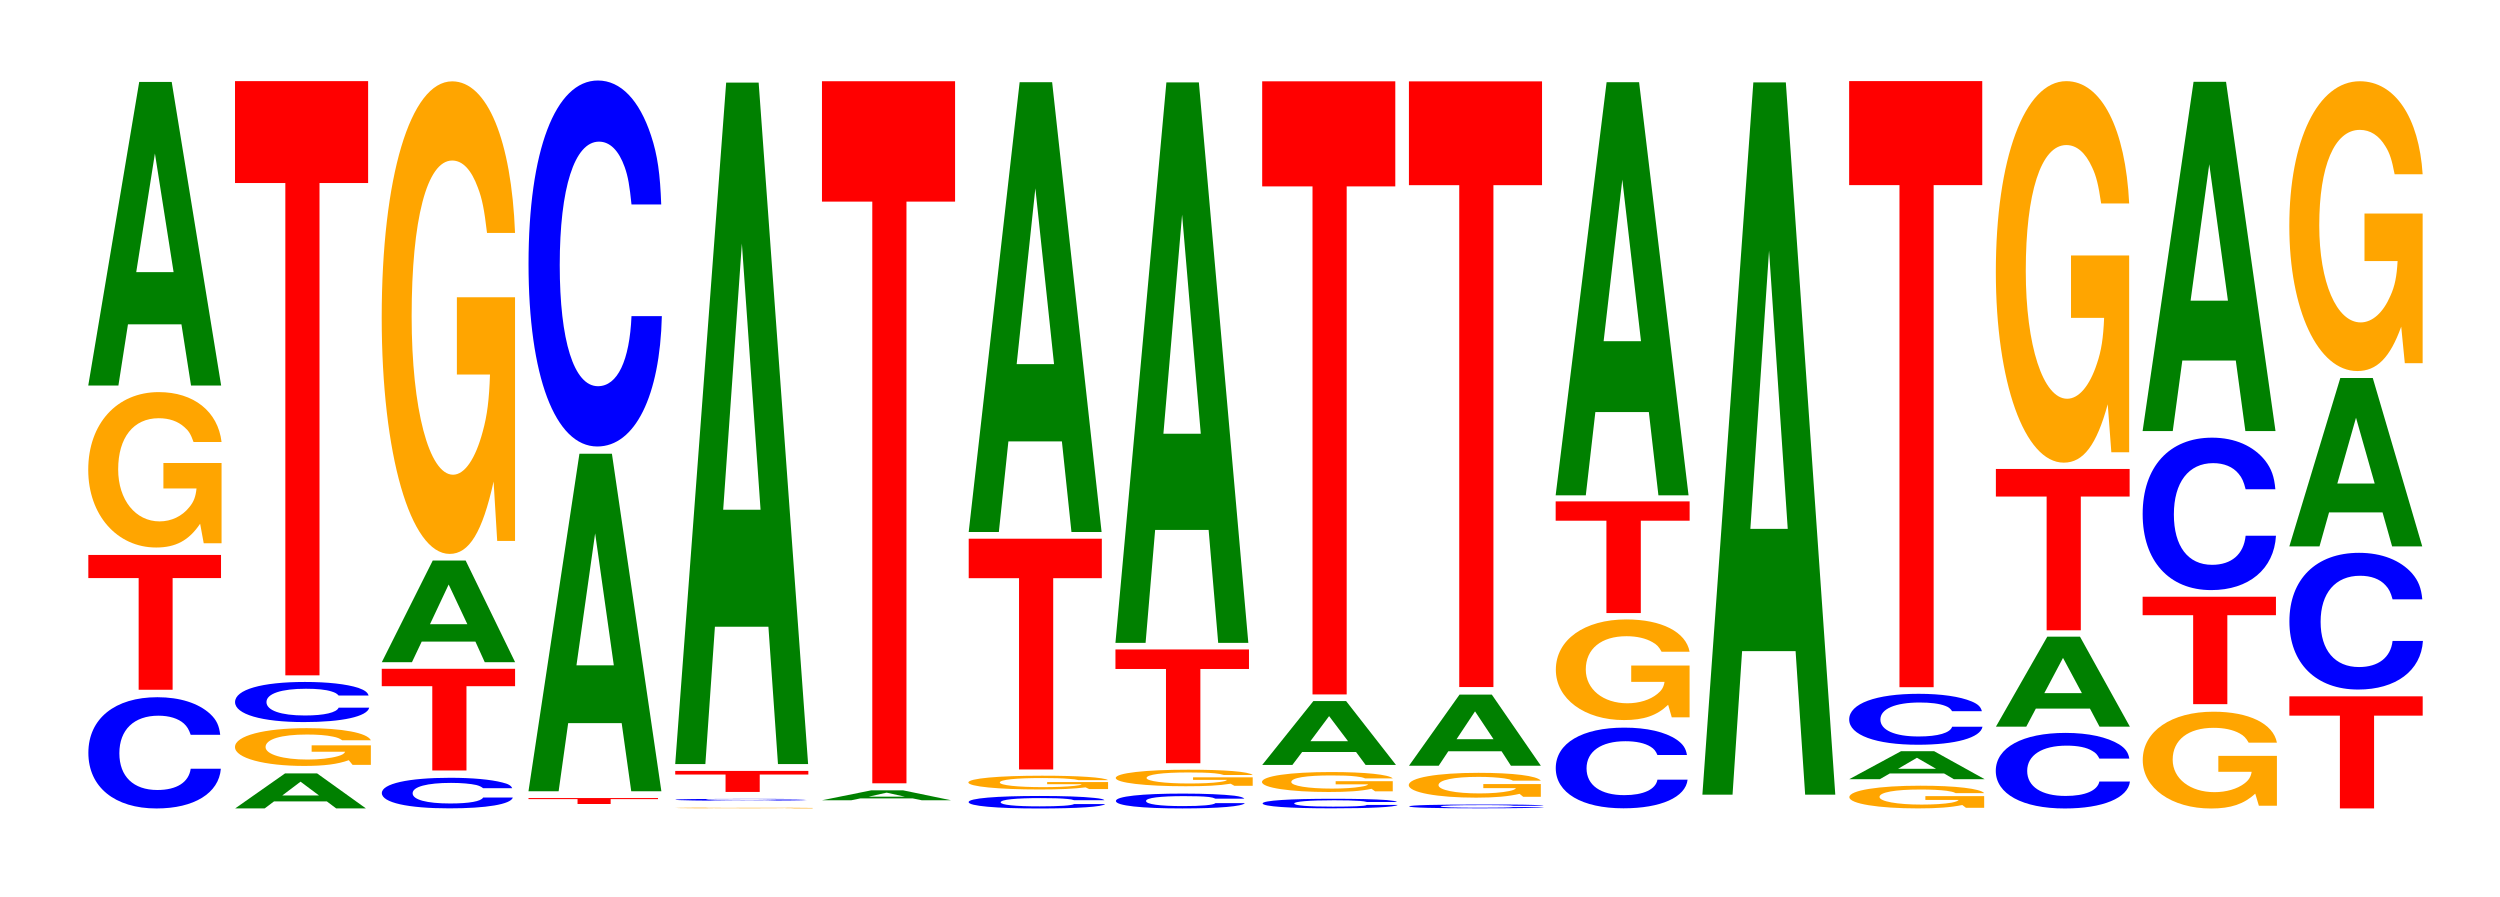 <?xml version="1.0" encoding="UTF-8"?>
<svg xmlns="http://www.w3.org/2000/svg" xmlns:xlink="http://www.w3.org/1999/xlink" width="184pt" height="66pt" viewBox="0 0 184 66" version="1.1">
<defs>
<g>
<symbol overflow="visible" id="glyph0-0">
<path style="stroke:none;" d="M 10.375 -5.172 C 10.297 -5.844 10.109 -6.266 9.641 -6.703 C 8.781 -7.5 7.406 -7.938 5.75 -7.938 C 2.625 -7.938 0.672 -6.359 0.672 -3.844 C 0.672 -1.328 2.609 0.25 5.688 0.25 C 8.453 0.25 10.281 -0.875 10.422 -2.672 L 8.203 -2.672 C 8.062 -1.672 7.172 -1.109 5.75 -1.109 C 3.984 -1.109 2.953 -2.109 2.953 -3.812 C 2.953 -5.547 4.031 -6.578 5.828 -6.578 C 6.625 -6.578 7.281 -6.375 7.703 -6 C 7.938 -5.781 8.062 -5.578 8.203 -5.172 Z M 10.375 -5.172 "/>
</symbol>
<symbol overflow="visible" id="glyph1-0">
<path style="stroke:none;" d="M 6.438 -8.219 L 10 -8.219 L 10 -9.922 L 0.234 -9.922 L 0.234 -8.219 L 3.938 -8.219 L 3.938 0 L 6.438 0 Z M 6.438 -8.219 "/>
</symbol>
<symbol overflow="visible" id="glyph2-0">
<path style="stroke:none;" d="M 10.422 -5.875 L 6.141 -5.875 L 6.141 -4 L 8.578 -4 C 8.516 -3.391 8.375 -3.016 8.047 -2.625 C 7.516 -1.953 6.719 -1.578 5.859 -1.578 C 4.094 -1.578 2.812 -3.156 2.812 -5.406 C 2.812 -7.75 3.938 -9.172 5.797 -9.172 C 6.562 -9.172 7.203 -8.953 7.688 -8.516 C 8 -8.25 8.156 -8 8.359 -7.422 L 10.422 -7.422 C 10.156 -9.672 8.375 -11.094 5.797 -11.094 C 2.719 -11.094 0.609 -8.766 0.609 -5.375 C 0.609 -2.062 2.719 0.344 5.609 0.344 C 7.047 0.344 8.016 -0.172 8.844 -1.406 L 9.109 0.031 L 10.422 0.031 Z M 10.422 -5.875 "/>
</symbol>
<symbol overflow="visible" id="glyph3-0">
<path style="stroke:none;" d="M 7.234 -4.5 L 7.938 0 L 10.156 0 L 6.516 -22.344 L 4.125 -22.344 L 0.375 0 L 2.594 0 L 3.297 -4.5 Z M 6.656 -8.344 L 3.906 -8.344 L 5.281 -17.078 Z M 6.656 -8.344 "/>
</symbol>
<symbol overflow="visible" id="glyph4-0">
<path style="stroke:none;" d="M 7.125 -0.516 L 7.812 0 L 10 0 L 6.406 -2.578 L 4.047 -2.578 L 0.375 0 L 2.547 0 L 3.234 -0.516 Z M 6.547 -0.953 L 3.844 -0.953 L 5.188 -1.969 Z M 6.547 -0.953 "/>
</symbol>
<symbol overflow="visible" id="glyph5-0">
<path style="stroke:none;" d="M 10.625 -1.438 L 6.266 -1.438 L 6.266 -0.969 L 8.734 -0.969 C 8.672 -0.828 8.531 -0.734 8.203 -0.641 C 7.656 -0.484 6.844 -0.391 5.969 -0.391 C 4.172 -0.391 2.875 -0.766 2.875 -1.312 C 2.875 -1.891 4.016 -2.234 5.922 -2.234 C 6.688 -2.234 7.344 -2.188 7.844 -2.078 C 8.156 -2.016 8.312 -1.953 8.516 -1.812 L 10.625 -1.812 C 10.359 -2.359 8.531 -2.703 5.906 -2.703 C 2.766 -2.703 0.625 -2.141 0.625 -1.312 C 0.625 -0.5 2.781 0.078 5.719 0.078 C 7.188 0.078 8.172 -0.047 9 -0.344 L 9.281 0 L 10.625 0 Z M 10.625 -1.438 "/>
</symbol>
<symbol overflow="visible" id="glyph6-0">
<path style="stroke:none;" d="M 10.5 -1.859 C 10.422 -2.109 10.219 -2.25 9.75 -2.422 C 8.875 -2.703 7.5 -2.859 5.812 -2.859 C 2.641 -2.859 0.672 -2.297 0.672 -1.375 C 0.672 -0.484 2.625 0.094 5.75 0.094 C 8.547 0.094 10.406 -0.312 10.547 -0.969 L 8.297 -0.969 C 8.156 -0.609 7.25 -0.391 5.812 -0.391 C 4.031 -0.391 2.984 -0.766 2.984 -1.375 C 2.984 -2 4.078 -2.359 5.891 -2.359 C 6.688 -2.359 7.359 -2.297 7.781 -2.156 C 8.031 -2.078 8.156 -2.016 8.297 -1.859 Z M 10.5 -1.859 "/>
</symbol>
<symbol overflow="visible" id="glyph7-0">
<path style="stroke:none;" d="M 6.453 -36.234 L 10.031 -36.234 L 10.031 -43.734 L 0.234 -43.734 L 0.234 -36.234 L 3.938 -36.234 L 3.938 0 L 6.453 0 Z M 6.453 -36.234 "/>
</symbol>
<symbol overflow="visible" id="glyph8-0">
<path style="stroke:none;" d="M 10.25 -1.422 C 10.172 -1.609 9.984 -1.734 9.516 -1.844 C 8.672 -2.062 7.312 -2.188 5.688 -2.188 C 2.578 -2.188 0.656 -1.75 0.656 -1.062 C 0.656 -0.359 2.578 0.062 5.625 0.062 C 8.344 0.062 10.156 -0.234 10.297 -0.734 L 8.109 -0.734 C 7.969 -0.453 7.078 -0.297 5.688 -0.297 C 3.938 -0.297 2.922 -0.578 2.922 -1.047 C 2.922 -1.531 3.984 -1.812 5.75 -1.812 C 6.531 -1.812 7.188 -1.75 7.609 -1.656 C 7.844 -1.594 7.969 -1.531 8.109 -1.422 Z M 10.25 -1.422 "/>
</symbol>
<symbol overflow="visible" id="glyph9-0">
<path style="stroke:none;" d="M 6.469 -6.203 L 10.047 -6.203 L 10.047 -7.484 L 0.234 -7.484 L 0.234 -6.203 L 3.953 -6.203 L 3.953 0 L 6.469 0 Z M 6.469 -6.203 "/>
</symbol>
<symbol overflow="visible" id="glyph10-0">
<path style="stroke:none;" d="M 7.266 -1.516 L 7.953 0 L 10.188 0 L 6.547 -7.484 L 4.125 -7.484 L 0.375 0 L 2.594 0 L 3.312 -1.516 Z M 6.672 -2.797 L 3.922 -2.797 L 5.297 -5.719 Z M 6.672 -2.797 "/>
</symbol>
<symbol overflow="visible" id="glyph11-0">
<path style="stroke:none;" d="M 10.422 -17.844 L 6.141 -17.844 L 6.141 -12.156 L 8.578 -12.156 C 8.516 -10.297 8.375 -9.156 8.047 -7.969 C 7.516 -5.969 6.719 -4.781 5.859 -4.781 C 4.094 -4.781 2.812 -9.609 2.812 -16.438 C 2.812 -23.578 3.938 -27.906 5.797 -27.906 C 6.562 -27.906 7.203 -27.234 7.688 -25.906 C 8 -25.094 8.156 -24.312 8.359 -22.578 L 10.422 -22.578 C 10.156 -29.406 8.375 -33.734 5.797 -33.734 C 2.719 -33.734 0.609 -26.688 0.609 -16.344 C 0.609 -6.281 2.719 1.047 5.609 1.047 C 7.047 1.047 8.016 -0.547 8.844 -4.281 L 9.109 0.094 L 10.422 0.094 Z M 10.422 -17.844 "/>
</symbol>
<symbol overflow="visible" id="glyph12-0">
<path style="stroke:none;" d="M 6.281 -0.359 L 9.766 -0.359 L 9.766 -0.438 L 0.234 -0.438 L 0.234 -0.359 L 3.844 -0.359 L 3.844 0 L 6.281 0 Z M 6.281 -0.359 "/>
</symbol>
<symbol overflow="visible" id="glyph13-0">
<path style="stroke:none;" d="M 7.234 -5.016 L 7.938 0 L 10.156 0 L 6.516 -24.844 L 4.125 -24.844 L 0.375 0 L 2.594 0 L 3.297 -5.016 Z M 6.656 -9.266 L 3.906 -9.266 L 5.281 -18.984 Z M 6.656 -9.266 "/>
</symbol>
<symbol overflow="visible" id="glyph14-0">
<path style="stroke:none;" d="M 10.438 -17 C 10.359 -19.219 10.172 -20.625 9.688 -22.078 C 8.828 -24.688 7.453 -26.125 5.781 -26.125 C 2.641 -26.125 0.672 -20.953 0.672 -12.625 C 0.672 -4.375 2.625 0.812 5.734 0.812 C 8.5 0.812 10.344 -2.891 10.484 -8.781 L 8.25 -8.781 C 8.109 -5.5 7.219 -3.625 5.781 -3.625 C 4.016 -3.625 2.969 -6.953 2.969 -12.547 C 2.969 -18.234 4.062 -21.625 5.859 -21.625 C 6.656 -21.625 7.312 -20.984 7.75 -19.75 C 8 -19.047 8.109 -18.375 8.25 -17 Z M 10.438 -17 "/>
</symbol>
<symbol overflow="visible" id="glyph15-0">
<path style="stroke:none;" d="M 10.75 -0.031 L 6.344 -0.031 L 8.844 -0.031 C 8.781 -0.016 8.641 -0.016 8.297 -0.016 C 7.766 -0.016 6.922 -0.016 6.047 -0.016 C 4.219 -0.016 2.906 -0.016 2.906 -0.031 C 2.906 -0.047 4.062 -0.047 5.984 -0.047 C 6.781 -0.047 7.438 -0.047 7.938 -0.047 C 8.266 -0.047 8.422 -0.047 8.625 -0.047 L 10.75 -0.047 C 10.484 -0.062 8.641 -0.062 5.969 -0.062 C 2.797 -0.062 0.641 -0.047 0.641 -0.031 C 0.641 -0.016 2.812 0 5.797 0 C 7.281 0 8.266 0 9.125 -0.016 L 9.391 0 L 10.75 0 Z M 10.75 -0.031 "/>
</symbol>
<symbol overflow="visible" id="glyph16-0">
<path style="stroke:none;" d="M 10.328 -0.094 C 10.25 -0.109 10.047 -0.109 9.578 -0.125 C 8.734 -0.141 7.375 -0.141 5.719 -0.141 C 2.609 -0.141 0.672 -0.125 0.672 -0.078 C 0.672 -0.031 2.594 0 5.656 0 C 8.406 0 10.234 -0.016 10.375 -0.047 L 8.156 -0.047 C 8.031 -0.031 7.125 -0.016 5.719 -0.016 C 3.969 -0.016 2.938 -0.047 2.938 -0.078 C 2.938 -0.109 4.016 -0.125 5.797 -0.125 C 6.594 -0.125 7.234 -0.125 7.656 -0.109 C 7.906 -0.109 8.031 -0.109 8.156 -0.094 Z M 10.328 -0.094 "/>
</symbol>
<symbol overflow="visible" id="glyph17-0">
<path style="stroke:none;" d="M 6.453 -1.281 L 10.031 -1.281 L 10.031 -1.547 L 0.234 -1.547 L 0.234 -1.281 L 3.938 -1.281 L 3.938 0 L 6.453 0 Z M 6.453 -1.281 "/>
</symbol>
<symbol overflow="visible" id="glyph18-0">
<path style="stroke:none;" d="M 7.234 -10.109 L 7.938 0 L 10.156 0 L 6.516 -50.156 L 4.125 -50.156 L 0.375 0 L 2.594 0 L 3.297 -10.109 Z M 6.656 -18.719 L 3.906 -18.719 L 5.281 -38.312 Z M 6.656 -18.719 "/>
</symbol>
<symbol overflow="visible" id="glyph19-0">
<path style="stroke:none;" d="M 7.031 -0.141 L 7.719 0 L 9.875 0 L 6.328 -0.734 L 4 -0.734 L 0.359 0 L 2.516 0 L 3.203 -0.141 Z M 6.469 -0.266 L 3.797 -0.266 L 5.125 -0.562 Z M 6.469 -0.266 "/>
</symbol>
<symbol overflow="visible" id="glyph20-0">
<path style="stroke:none;" d="M 6.453 -42.812 L 10.031 -42.812 L 10.031 -51.672 L 0.234 -51.672 L 0.234 -42.812 L 3.938 -42.812 L 3.938 0 L 6.453 0 Z M 6.453 -42.812 "/>
</symbol>
<symbol overflow="visible" id="glyph21-0">
<path style="stroke:none;" d="M 10.688 -0.578 C 10.609 -0.656 10.406 -0.703 9.922 -0.75 C 9.047 -0.844 7.625 -0.891 5.922 -0.891 C 2.703 -0.891 0.688 -0.719 0.688 -0.438 C 0.688 -0.156 2.688 0.031 5.859 0.031 C 8.703 0.031 10.594 -0.094 10.734 -0.297 L 8.453 -0.297 C 8.312 -0.188 7.375 -0.125 5.922 -0.125 C 4.109 -0.125 3.047 -0.234 3.047 -0.422 C 3.047 -0.625 4.156 -0.734 6 -0.734 C 6.812 -0.734 7.484 -0.719 7.938 -0.672 C 8.188 -0.656 8.312 -0.625 8.453 -0.578 Z M 10.688 -0.578 "/>
</symbol>
<symbol overflow="visible" id="glyph22-0">
<path style="stroke:none;" d="M 10.922 -0.516 L 6.438 -0.516 L 6.438 -0.359 L 8.984 -0.359 C 8.922 -0.297 8.766 -0.266 8.438 -0.234 C 7.875 -0.172 7.031 -0.141 6.141 -0.141 C 4.281 -0.141 2.953 -0.281 2.953 -0.484 C 2.953 -0.688 4.125 -0.812 6.078 -0.812 C 6.875 -0.812 7.562 -0.797 8.062 -0.75 C 8.391 -0.734 8.562 -0.703 8.75 -0.656 L 10.922 -0.656 C 10.641 -0.859 8.766 -0.984 6.062 -0.984 C 2.844 -0.984 0.641 -0.781 0.641 -0.484 C 0.641 -0.188 2.859 0.031 5.875 0.031 C 7.391 0.031 8.406 -0.016 9.266 -0.125 L 9.531 0 L 10.922 0 Z M 10.922 -0.516 "/>
</symbol>
<symbol overflow="visible" id="glyph23-0">
<path style="stroke:none;" d="M 6.453 -14.078 L 10.031 -14.078 L 10.031 -16.984 L 0.234 -16.984 L 0.234 -14.078 L 3.938 -14.078 L 3.938 0 L 6.453 0 Z M 6.453 -14.078 "/>
</symbol>
<symbol overflow="visible" id="glyph24-0">
<path style="stroke:none;" d="M 7.234 -6.672 L 7.938 0 L 10.156 0 L 6.516 -33.109 L 4.125 -33.109 L 0.375 0 L 2.594 0 L 3.297 -6.672 Z M 6.656 -12.359 L 3.906 -12.359 L 5.281 -25.297 Z M 6.656 -12.359 "/>
</symbol>
<symbol overflow="visible" id="glyph25-0">
<path style="stroke:none;" d="M 10.109 -0.688 C 10.031 -0.781 9.828 -0.844 9.375 -0.906 C 8.547 -1 7.219 -1.062 5.594 -1.062 C 2.547 -1.062 0.656 -0.859 0.656 -0.516 C 0.656 -0.172 2.531 0.031 5.547 0.031 C 8.219 0.031 10.016 -0.125 10.141 -0.359 L 7.984 -0.359 C 7.844 -0.219 6.984 -0.141 5.594 -0.141 C 3.875 -0.141 2.875 -0.281 2.875 -0.516 C 2.875 -0.75 3.922 -0.875 5.672 -0.875 C 6.438 -0.875 7.078 -0.859 7.5 -0.812 C 7.734 -0.781 7.844 -0.75 7.984 -0.688 Z M 10.109 -0.688 "/>
</symbol>
<symbol overflow="visible" id="glyph26-0">
<path style="stroke:none;" d="M 10.703 -0.625 L 6.312 -0.625 L 6.312 -0.438 L 8.812 -0.438 C 8.75 -0.359 8.594 -0.328 8.266 -0.281 C 7.734 -0.203 6.906 -0.172 6.031 -0.172 C 4.203 -0.172 2.891 -0.344 2.891 -0.578 C 2.891 -0.828 4.047 -0.984 5.969 -0.984 C 6.75 -0.984 7.406 -0.969 7.906 -0.922 C 8.219 -0.891 8.391 -0.859 8.578 -0.797 L 10.703 -0.797 C 10.438 -1.047 8.594 -1.188 5.953 -1.188 C 2.781 -1.188 0.625 -0.938 0.625 -0.578 C 0.625 -0.219 2.797 0.031 5.766 0.031 C 7.25 0.031 8.234 -0.016 9.078 -0.156 L 9.359 0 L 10.703 0 Z M 10.703 -0.625 "/>
</symbol>
<symbol overflow="visible" id="glyph27-0">
<path style="stroke:none;" d="M 6.484 -6.938 L 10.062 -6.938 L 10.062 -8.375 L 0.234 -8.375 L 0.234 -6.938 L 3.953 -6.938 L 3.953 0 L 6.484 0 Z M 6.484 -6.938 "/>
</symbol>
<symbol overflow="visible" id="glyph28-0">
<path style="stroke:none;" d="M 7.234 -8.312 L 7.938 0 L 10.156 0 L 6.516 -41.25 L 4.125 -41.25 L 0.375 0 L 2.594 0 L 3.297 -8.312 Z M 6.656 -15.391 L 3.906 -15.391 L 5.281 -31.516 Z M 6.656 -15.391 "/>
</symbol>
<symbol overflow="visible" id="glyph29-0">
<path style="stroke:none;" d="M 10.578 -0.453 C 10.5 -0.516 10.297 -0.547 9.828 -0.594 C 8.953 -0.656 7.562 -0.688 5.859 -0.688 C 2.672 -0.688 0.688 -0.562 0.688 -0.344 C 0.688 -0.125 2.656 0.016 5.797 0.016 C 8.609 0.016 10.484 -0.078 10.625 -0.234 L 8.359 -0.234 C 8.219 -0.141 7.312 -0.109 5.859 -0.109 C 4.062 -0.109 3.016 -0.188 3.016 -0.344 C 3.016 -0.484 4.109 -0.578 5.938 -0.578 C 6.75 -0.578 7.422 -0.562 7.844 -0.531 C 8.094 -0.516 8.219 -0.484 8.359 -0.453 Z M 10.578 -0.453 "/>
</symbol>
<symbol overflow="visible" id="glyph30-0">
<path style="stroke:none;" d="M 10.234 -0.75 L 6.031 -0.75 L 6.031 -0.516 L 8.422 -0.516 C 8.359 -0.438 8.219 -0.391 7.906 -0.344 C 7.375 -0.25 6.594 -0.203 5.75 -0.203 C 4.016 -0.203 2.766 -0.406 2.766 -0.688 C 2.766 -1 3.875 -1.172 5.703 -1.172 C 6.453 -1.172 7.078 -1.156 7.562 -1.094 C 7.859 -1.062 8.016 -1.031 8.203 -0.953 L 10.234 -0.953 C 9.969 -1.234 8.219 -1.422 5.688 -1.422 C 2.656 -1.422 0.609 -1.125 0.609 -0.688 C 0.609 -0.266 2.672 0.047 5.516 0.047 C 6.922 0.047 7.875 -0.016 8.672 -0.188 L 8.938 0 L 10.234 0 Z M 10.234 -0.75 "/>
</symbol>
<symbol overflow="visible" id="glyph31-0">
<path style="stroke:none;" d="M 7.281 -0.953 L 7.984 0 L 10.219 0 L 6.547 -4.703 L 4.141 -4.703 L 0.375 0 L 2.594 0 L 3.312 -0.953 Z M 6.688 -1.75 L 3.922 -1.75 L 5.297 -3.594 Z M 6.688 -1.75 "/>
</symbol>
<symbol overflow="visible" id="glyph32-0">
<path style="stroke:none;" d="M 6.453 -37.391 L 10.031 -37.391 L 10.031 -45.125 L 0.234 -45.125 L 0.234 -37.391 L 3.938 -37.391 L 3.938 0 L 6.453 0 Z M 6.453 -37.391 "/>
</symbol>
<symbol overflow="visible" id="glyph33-0">
<path style="stroke:none;" d="M 10.578 -0.188 C 10.5 -0.219 10.297 -0.234 9.812 -0.25 C 8.938 -0.281 7.547 -0.281 5.859 -0.281 C 2.672 -0.281 0.688 -0.234 0.688 -0.141 C 0.688 -0.047 2.656 0 5.797 0 C 8.609 0 10.484 -0.031 10.625 -0.094 L 8.359 -0.094 C 8.219 -0.062 7.297 -0.047 5.859 -0.047 C 4.062 -0.047 3 -0.078 3 -0.141 C 3 -0.203 4.109 -0.234 5.938 -0.234 C 6.75 -0.234 7.406 -0.234 7.844 -0.219 C 8.094 -0.219 8.219 -0.203 8.359 -0.188 Z M 10.578 -0.188 "/>
</symbol>
<symbol overflow="visible" id="glyph34-0">
<path style="stroke:none;" d="M 10.328 -0.938 L 6.094 -0.938 L 6.094 -0.641 L 8.5 -0.641 C 8.438 -0.547 8.297 -0.484 7.984 -0.422 C 7.453 -0.312 6.656 -0.25 5.812 -0.25 C 4.047 -0.25 2.797 -0.5 2.797 -0.859 C 2.797 -1.234 3.906 -1.469 5.75 -1.469 C 6.516 -1.469 7.156 -1.422 7.625 -1.359 C 7.938 -1.312 8.094 -1.281 8.281 -1.188 L 10.328 -1.188 C 10.062 -1.547 8.297 -1.766 5.734 -1.766 C 2.688 -1.766 0.609 -1.406 0.609 -0.859 C 0.609 -0.328 2.703 0.062 5.562 0.062 C 6.984 0.062 7.953 -0.031 8.766 -0.219 L 9.031 0 L 10.328 0 Z M 10.328 -0.938 "/>
</symbol>
<symbol overflow="visible" id="glyph35-0">
<path style="stroke:none;" d="M 7.188 -1.062 L 7.875 0 L 10.078 0 L 6.469 -5.234 L 4.094 -5.234 L 0.375 0 L 2.562 0 L 3.266 -1.062 Z M 6.594 -1.953 L 3.875 -1.953 L 5.234 -4 Z M 6.594 -1.953 "/>
</symbol>
<symbol overflow="visible" id="glyph36-0">
<path style="stroke:none;" d="M 6.453 -36.938 L 10.031 -36.938 L 10.031 -44.578 L 0.234 -44.578 L 0.234 -36.938 L 3.938 -36.938 L 3.938 0 L 6.453 0 Z M 6.453 -36.938 "/>
</symbol>
<symbol overflow="visible" id="glyph37-0">
<path style="stroke:none;" d="M 10.328 -3.75 C 10.25 -4.234 10.047 -4.547 9.578 -4.875 C 8.734 -5.453 7.375 -5.766 5.719 -5.766 C 2.609 -5.766 0.672 -4.625 0.672 -2.781 C 0.672 -0.969 2.594 0.172 5.656 0.172 C 8.406 0.172 10.234 -0.641 10.375 -1.938 L 8.156 -1.938 C 8.031 -1.219 7.125 -0.797 5.719 -0.797 C 3.969 -0.797 2.938 -1.531 2.938 -2.766 C 2.938 -4.016 4.016 -4.766 5.797 -4.766 C 6.594 -4.766 7.234 -4.625 7.656 -4.359 C 7.906 -4.203 8.031 -4.047 8.156 -3.75 Z M 10.328 -3.75 "/>
</symbol>
<symbol overflow="visible" id="glyph38-0">
<path style="stroke:none;" d="M 10.469 -3.797 L 6.172 -3.797 L 6.172 -2.594 L 8.625 -2.594 C 8.562 -2.188 8.406 -1.953 8.094 -1.703 C 7.562 -1.266 6.75 -1.016 5.891 -1.016 C 4.109 -1.016 2.828 -2.047 2.828 -3.5 C 2.828 -5.031 3.969 -5.953 5.828 -5.953 C 6.594 -5.953 7.25 -5.797 7.734 -5.516 C 8.047 -5.344 8.203 -5.188 8.406 -4.812 L 10.469 -4.812 C 10.203 -6.266 8.406 -7.188 5.812 -7.188 C 2.719 -7.188 0.625 -5.688 0.625 -3.484 C 0.625 -1.344 2.734 0.219 5.641 0.219 C 7.094 0.219 8.062 -0.109 8.891 -0.906 L 9.156 0.016 L 10.469 0.016 Z M 10.469 -3.797 "/>
</symbol>
<symbol overflow="visible" id="glyph39-0">
<path style="stroke:none;" d="M 6.5 -6.797 L 10.094 -6.797 L 10.094 -8.219 L 0.234 -8.219 L 0.234 -6.797 L 3.969 -6.797 L 3.969 0 L 6.5 0 Z M 6.5 -6.797 "/>
</symbol>
<symbol overflow="visible" id="glyph40-0">
<path style="stroke:none;" d="M 7.234 -6.125 L 7.938 0 L 10.156 0 L 6.516 -30.406 L 4.125 -30.406 L 0.375 0 L 2.594 0 L 3.297 -6.125 Z M 6.656 -11.344 L 3.906 -11.344 L 5.281 -23.234 Z M 6.656 -11.344 "/>
</symbol>
<symbol overflow="visible" id="glyph41-0">
<path style="stroke:none;" d="M 7.234 -10.562 L 7.938 0 L 10.156 0 L 6.516 -52.422 L 4.125 -52.422 L 0.375 0 L 2.594 0 L 3.297 -10.562 Z M 6.656 -19.562 L 3.906 -19.562 L 5.281 -40.047 Z M 6.656 -19.562 "/>
</symbol>
<symbol overflow="visible" id="glyph42-0">
<path style="stroke:none;" d="M 10.547 -0.859 L 6.219 -0.859 L 6.219 -0.578 L 8.672 -0.578 C 8.609 -0.5 8.469 -0.438 8.141 -0.375 C 7.609 -0.281 6.797 -0.234 5.938 -0.234 C 4.141 -0.234 2.844 -0.469 2.844 -0.797 C 2.844 -1.141 3.984 -1.344 5.875 -1.344 C 6.641 -1.344 7.297 -1.312 7.781 -1.25 C 8.094 -1.203 8.266 -1.172 8.453 -1.078 L 10.547 -1.078 C 10.281 -1.406 8.469 -1.625 5.859 -1.625 C 2.75 -1.625 0.625 -1.281 0.625 -0.781 C 0.625 -0.297 2.766 0.047 5.672 0.047 C 7.125 0.047 8.109 -0.031 8.938 -0.203 L 9.203 0 L 10.547 0 Z M 10.547 -0.859 "/>
</symbol>
<symbol overflow="visible" id="glyph43-0">
<path style="stroke:none;" d="M 7.359 -0.422 L 8.078 0 L 10.344 0 L 6.625 -2.062 L 4.188 -2.062 L 0.375 0 L 2.625 0 L 3.359 -0.422 Z M 6.766 -0.766 L 3.969 -0.766 L 5.359 -1.578 Z M 6.766 -0.766 "/>
</symbol>
<symbol overflow="visible" id="glyph44-0">
<path style="stroke:none;" d="M 10.438 -2.359 C 10.359 -2.672 10.172 -2.875 9.688 -3.078 C 8.828 -3.438 7.453 -3.641 5.781 -3.641 C 2.641 -3.641 0.672 -2.922 0.672 -1.75 C 0.672 -0.609 2.625 0.109 5.734 0.109 C 8.5 0.109 10.344 -0.406 10.484 -1.219 L 8.25 -1.219 C 8.109 -0.766 7.219 -0.5 5.781 -0.5 C 4.016 -0.5 2.969 -0.969 2.969 -1.75 C 2.969 -2.531 4.062 -3 5.859 -3 C 6.656 -3 7.312 -2.922 7.75 -2.75 C 8 -2.656 8.109 -2.562 8.25 -2.359 Z M 10.438 -2.359 "/>
</symbol>
<symbol overflow="visible" id="glyph45-0">
<path style="stroke:none;" d="M 6.453 -36.953 L 10.031 -36.953 L 10.031 -44.609 L 0.234 -44.609 L 0.234 -36.953 L 3.938 -36.953 L 3.938 0 L 6.453 0 Z M 6.453 -36.953 "/>
</symbol>
<symbol overflow="visible" id="glyph46-0">
<path style="stroke:none;" d="M 10.5 -3.5 C 10.422 -3.953 10.219 -4.25 9.75 -4.547 C 8.875 -5.078 7.5 -5.391 5.812 -5.391 C 2.641 -5.391 0.672 -4.312 0.672 -2.594 C 0.672 -0.906 2.625 0.172 5.75 0.172 C 8.547 0.172 10.406 -0.594 10.547 -1.812 L 8.297 -1.812 C 8.156 -1.141 7.25 -0.75 5.812 -0.75 C 4.031 -0.75 2.984 -1.438 2.984 -2.594 C 2.984 -3.75 4.078 -4.453 5.891 -4.453 C 6.688 -4.453 7.359 -4.328 7.781 -4.062 C 8.031 -3.922 8.156 -3.781 8.297 -3.5 Z M 10.5 -3.5 "/>
</symbol>
<symbol overflow="visible" id="glyph47-0">
<path style="stroke:none;" d="M 7.297 -1.328 L 8 0 L 10.234 0 L 6.562 -6.625 L 4.156 -6.625 L 0.375 0 L 2.609 0 L 3.312 -1.328 Z M 6.703 -2.469 L 3.938 -2.469 L 5.312 -5.062 Z M 6.703 -2.469 "/>
</symbol>
<symbol overflow="visible" id="glyph48-0">
<path style="stroke:none;" d="M 6.484 -9.844 L 10.078 -9.844 L 10.078 -11.875 L 0.234 -11.875 L 0.234 -9.844 L 3.969 -9.844 L 3.969 0 L 6.484 0 Z M 6.484 -9.844 "/>
</symbol>
<symbol overflow="visible" id="glyph49-0">
<path style="stroke:none;" d="M 10.422 -14.406 L 6.141 -14.406 L 6.141 -9.812 L 8.578 -9.812 C 8.516 -8.312 8.375 -7.391 8.047 -6.438 C 7.516 -4.812 6.719 -3.859 5.859 -3.859 C 4.094 -3.859 2.812 -7.75 2.812 -13.266 C 2.812 -19.031 3.938 -22.531 5.797 -22.531 C 6.562 -22.531 7.203 -21.969 7.688 -20.906 C 8 -20.25 8.156 -19.625 8.359 -18.234 L 10.422 -18.234 C 10.156 -23.734 8.375 -27.234 5.797 -27.234 C 2.719 -27.234 0.609 -21.531 0.609 -13.188 C 0.609 -5.078 2.719 0.844 5.609 0.844 C 7.047 0.844 8.016 -0.438 8.844 -3.453 L 9.109 0.078 L 10.422 0.078 Z M 10.422 -14.406 "/>
</symbol>
<symbol overflow="visible" id="glyph50-0">
<path style="stroke:none;" d="M 10.5 -3.656 L 6.188 -3.656 L 6.188 -2.484 L 8.641 -2.484 C 8.578 -2.109 8.438 -1.875 8.109 -1.625 C 7.578 -1.219 6.766 -0.984 5.906 -0.984 C 4.125 -0.984 2.828 -1.969 2.828 -3.375 C 2.828 -4.828 3.969 -5.719 5.844 -5.719 C 6.609 -5.719 7.266 -5.578 7.75 -5.312 C 8.062 -5.141 8.219 -4.984 8.422 -4.625 L 10.5 -4.625 C 10.234 -6.031 8.438 -6.906 5.828 -6.906 C 2.734 -6.906 0.625 -5.469 0.625 -3.344 C 0.625 -1.281 2.75 0.219 5.656 0.219 C 7.109 0.219 8.078 -0.109 8.906 -0.875 L 9.172 0.016 L 10.5 0.016 Z M 10.5 -3.656 "/>
</symbol>
<symbol overflow="visible" id="glyph51-0">
<path style="stroke:none;" d="M 6.469 -6.547 L 10.047 -6.547 L 10.047 -7.906 L 0.234 -7.906 L 0.234 -6.547 L 3.953 -6.547 L 3.953 0 L 6.469 0 Z M 6.469 -6.547 "/>
</symbol>
<symbol overflow="visible" id="glyph52-0">
<path style="stroke:none;" d="M 10.438 -7.078 C 10.359 -8 10.156 -8.578 9.688 -9.188 C 8.828 -10.266 7.453 -10.875 5.781 -10.875 C 2.625 -10.875 0.672 -8.719 0.672 -5.25 C 0.672 -1.812 2.609 0.344 5.719 0.344 C 8.484 0.344 10.344 -1.203 10.484 -3.656 L 8.25 -3.656 C 8.109 -2.281 7.203 -1.516 5.781 -1.516 C 4 -1.516 2.969 -2.891 2.969 -5.219 C 2.969 -7.578 4.047 -9 5.859 -9 C 6.656 -9 7.312 -8.734 7.734 -8.219 C 7.984 -7.922 8.109 -7.641 8.25 -7.078 Z M 10.438 -7.078 "/>
</symbol>
<symbol overflow="visible" id="glyph53-0">
<path style="stroke:none;" d="M 7.234 -5.188 L 7.938 0 L 10.156 0 L 6.516 -25.703 L 4.125 -25.703 L 0.375 0 L 2.594 0 L 3.297 -5.188 Z M 6.656 -9.594 L 3.906 -9.594 L 5.281 -19.641 Z M 6.656 -9.594 "/>
</symbol>
<symbol overflow="visible" id="glyph54-0">
<path style="stroke:none;" d="M 6.469 -6.828 L 10.047 -6.828 L 10.047 -8.25 L 0.234 -8.25 L 0.234 -6.828 L 3.953 -6.828 L 3.953 0 L 6.469 0 Z M 6.469 -6.828 "/>
</symbol>
<symbol overflow="visible" id="glyph55-0">
<path style="stroke:none;" d="M 10.453 -6.344 C 10.375 -7.172 10.172 -7.703 9.703 -8.25 C 8.844 -9.219 7.469 -9.766 5.797 -9.766 C 2.641 -9.766 0.672 -7.828 0.672 -4.719 C 0.672 -1.641 2.625 0.297 5.734 0.297 C 8.5 0.297 10.359 -1.078 10.5 -3.281 L 8.266 -3.281 C 8.125 -2.062 7.219 -1.359 5.797 -1.359 C 4.016 -1.359 2.969 -2.594 2.969 -4.688 C 2.969 -6.812 4.062 -8.078 5.875 -8.078 C 6.672 -8.078 7.328 -7.844 7.75 -7.375 C 8 -7.109 8.125 -6.859 8.266 -6.344 Z M 10.453 -6.344 "/>
</symbol>
<symbol overflow="visible" id="glyph56-0">
<path style="stroke:none;" d="M 7.234 -2.5 L 7.938 0 L 10.156 0 L 6.516 -12.391 L 4.125 -12.391 L 0.375 0 L 2.594 0 L 3.297 -2.5 Z M 6.656 -4.625 L 3.906 -4.625 L 5.281 -9.469 Z M 6.656 -4.625 "/>
</symbol>
<symbol overflow="visible" id="glyph57-0">
<path style="stroke:none;" d="M 10.422 -10.953 L 6.141 -10.953 L 6.141 -7.453 L 8.578 -7.453 C 8.516 -6.312 8.375 -5.609 8.047 -4.891 C 7.516 -3.656 6.719 -2.938 5.859 -2.938 C 4.094 -2.938 2.812 -5.891 2.812 -10.078 C 2.812 -14.469 3.938 -17.109 5.797 -17.109 C 6.562 -17.109 7.203 -16.703 7.688 -15.891 C 8 -15.391 8.156 -14.906 8.359 -13.844 L 10.422 -13.844 C 10.156 -18.031 8.375 -20.688 5.797 -20.688 C 2.719 -20.688 0.609 -16.359 0.609 -10.031 C 0.609 -3.859 2.719 0.641 5.609 0.641 C 7.047 0.641 8.016 -0.328 8.844 -2.625 L 9.109 0.062 L 10.422 0.062 Z M 10.422 -10.953 "/>
</symbol>
</g>
</defs>
<g id="surface1">
<g style="fill:rgb(0%,0%,100%);fill-opacity:1;">
  <use xlink:href="#glyph0-0" x="5.832" y="59.253"/>
</g>
<g style="fill:rgb(100%,0%,0%);fill-opacity:1;">
  <use xlink:href="#glyph1-0" x="6.267" y="50.766"/>
</g>
<g style="fill:rgb(100%,64.647%,0%);fill-opacity:1;">
  <use xlink:href="#glyph2-0" x="5.885" y="39.953"/>
</g>
<g style="fill:rgb(0%,50.194%,0%);fill-opacity:1;">
  <use xlink:href="#glyph3-0" x="6.121" y="28.373"/>
</g>
<g style="fill:rgb(0%,50.194%,0%);fill-opacity:1;">
  <use xlink:href="#glyph4-0" x="16.932" y="59.5"/>
</g>
<g style="fill:rgb(100%,64.647%,0%);fill-opacity:1;">
  <use xlink:href="#glyph5-0" x="16.67" y="56.295"/>
</g>
<g style="fill:rgb(0%,0%,100%);fill-opacity:1;">
  <use xlink:href="#glyph6-0" x="16.628" y="53.051"/>
</g>
<g style="fill:rgb(100%,0%,0%);fill-opacity:1;">
  <use xlink:href="#glyph7-0" x="17.063" y="49.705"/>
</g>
<g style="fill:rgb(0%,0%,100%);fill-opacity:1;">
  <use xlink:href="#glyph8-0" x="27.447" y="59.433"/>
</g>
<g style="fill:rgb(100%,0%,0%);fill-opacity:1;">
  <use xlink:href="#glyph9-0" x="27.863" y="56.707"/>
</g>
<g style="fill:rgb(0%,50.194%,0%);fill-opacity:1;">
  <use xlink:href="#glyph10-0" x="27.725" y="48.739"/>
</g>
<g style="fill:rgb(100%,64.647%,0%);fill-opacity:1;">
  <use xlink:href="#glyph11-0" x="27.485" y="39.721"/>
</g>
<g style="fill:rgb(100%,0%,0%);fill-opacity:1;">
  <use xlink:href="#glyph12-0" x="38.663" y="59.174"/>
</g>
<g style="fill:rgb(0%,50.194%,0%);fill-opacity:1;">
  <use xlink:href="#glyph13-0" x="38.521" y="58.237"/>
</g>
<g style="fill:rgb(0%,0%,100%);fill-opacity:1;">
  <use xlink:href="#glyph14-0" x="38.228" y="32.05"/>
</g>
<g style="fill:rgb(100%,64.647%,0%);fill-opacity:1;">
  <use xlink:href="#glyph15-0" x="49.058" y="59.497"/>
</g>
<g style="fill:rgb(0%,0%,100%);fill-opacity:1;">
  <use xlink:href="#glyph16-0" x="49.028" y="58.937"/>
</g>
<g style="fill:rgb(100%,0%,0%);fill-opacity:1;">
  <use xlink:href="#glyph17-0" x="49.463" y="58.287"/>
</g>
<g style="fill:rgb(0%,50.194%,0%);fill-opacity:1;">
  <use xlink:href="#glyph18-0" x="49.321" y="56.236"/>
</g>
<g style="fill:rgb(0%,50.194%,0%);fill-opacity:1;">
  <use xlink:href="#glyph19-0" x="60.132" y="58.901"/>
</g>
<g style="fill:rgb(100%,0%,0%);fill-opacity:1;">
  <use xlink:href="#glyph20-0" x="60.263" y="57.651"/>
</g>
<g style="fill:rgb(0%,0%,100%);fill-opacity:1;">
  <use xlink:href="#glyph21-0" x="70.602" y="59.474"/>
</g>
<g style="fill:rgb(100%,64.647%,0%);fill-opacity:1;">
  <use xlink:href="#glyph22-0" x="70.632" y="58.075"/>
</g>
<g style="fill:rgb(100%,0%,0%);fill-opacity:1;">
  <use xlink:href="#glyph23-0" x="71.063" y="56.633"/>
</g>
<g style="fill:rgb(0%,50.194%,0%);fill-opacity:1;">
  <use xlink:href="#glyph24-0" x="70.921" y="39.157"/>
</g>
<g style="fill:rgb(0%,0%,100%);fill-opacity:1;">
  <use xlink:href="#glyph25-0" x="81.473" y="59.47"/>
</g>
<g style="fill:rgb(100%,64.647%,0%);fill-opacity:1;">
  <use xlink:href="#glyph26-0" x="81.496" y="57.837"/>
</g>
<g style="fill:rgb(100%,0%,0%);fill-opacity:1;">
  <use xlink:href="#glyph27-0" x="81.863" y="56.175"/>
</g>
<g style="fill:rgb(0%,50.194%,0%);fill-opacity:1;">
  <use xlink:href="#glyph28-0" x="81.721" y="47.316"/>
</g>
<g style="fill:rgb(0%,0%,100%);fill-opacity:1;">
  <use xlink:href="#glyph29-0" x="92.24" y="59.478"/>
</g>
<g style="fill:rgb(100%,64.647%,0%);fill-opacity:1;">
  <use xlink:href="#glyph30-0" x="92.273" y="58.244"/>
</g>
<g style="fill:rgb(0%,50.194%,0%);fill-opacity:1;">
  <use xlink:href="#glyph31-0" x="92.525" y="56.3"/>
</g>
<g style="fill:rgb(100%,0%,0%);fill-opacity:1;">
  <use xlink:href="#glyph32-0" x="92.663" y="51.11"/>
</g>
<g style="fill:rgb(0%,0%,100%);fill-opacity:1;">
  <use xlink:href="#glyph33-0" x="103.028" y="59.493"/>
</g>
<g style="fill:rgb(100%,64.647%,0%);fill-opacity:1;">
  <use xlink:href="#glyph34-0" x="103.077" y="58.646"/>
</g>
<g style="fill:rgb(0%,50.194%,0%);fill-opacity:1;">
  <use xlink:href="#glyph35-0" x="103.328" y="56.357"/>
</g>
<g style="fill:rgb(100%,0%,0%);fill-opacity:1;">
  <use xlink:href="#glyph36-0" x="103.463" y="50.567"/>
</g>
<g style="fill:rgb(0%,0%,100%);fill-opacity:1;">
  <use xlink:href="#glyph37-0" x="113.832" y="59.32"/>
</g>
<g style="fill:rgb(100%,64.647%,0%);fill-opacity:1;">
  <use xlink:href="#glyph38-0" x="113.885" y="52.778"/>
</g>
<g style="fill:rgb(100%,0%,0%);fill-opacity:1;">
  <use xlink:href="#glyph39-0" x="114.263" y="45.121"/>
</g>
<g style="fill:rgb(0%,50.194%,0%);fill-opacity:1;">
  <use xlink:href="#glyph40-0" x="114.121" y="36.454"/>
</g>
<g style="fill:rgb(0%,50.194%,0%);fill-opacity:1;">
  <use xlink:href="#glyph41-0" x="124.921" y="58.486"/>
</g>
<g style="fill:rgb(100%,64.647%,0%);fill-opacity:1;">
  <use xlink:href="#glyph42-0" x="135.488" y="59.452"/>
</g>
<g style="fill:rgb(0%,50.194%,0%);fill-opacity:1;">
  <use xlink:href="#glyph43-0" x="135.728" y="57.35"/>
</g>
<g style="fill:rgb(0%,0%,100%);fill-opacity:1;">
  <use xlink:href="#glyph44-0" x="135.428" y="54.705"/>
</g>
<g style="fill:rgb(100%,0%,0%);fill-opacity:1;">
  <use xlink:href="#glyph45-0" x="135.863" y="50.578"/>
</g>
<g style="fill:rgb(0%,0%,100%);fill-opacity:1;">
  <use xlink:href="#glyph46-0" x="146.217" y="59.332"/>
</g>
<g style="fill:rgb(0%,50.194%,0%);fill-opacity:1;">
  <use xlink:href="#glyph47-0" x="146.525" y="53.483"/>
</g>
<g style="fill:rgb(100%,0%,0%);fill-opacity:1;">
  <use xlink:href="#glyph48-0" x="146.663" y="46.39"/>
</g>
<g style="fill:rgb(100%,64.647%,0%);fill-opacity:1;">
  <use xlink:href="#glyph49-0" x="146.285" y="33.207"/>
</g>
<g style="fill:rgb(100%,64.647%,0%);fill-opacity:1;">
  <use xlink:href="#glyph50-0" x="157.081" y="59.287"/>
</g>
<g style="fill:rgb(100%,0%,0%);fill-opacity:1;">
  <use xlink:href="#glyph51-0" x="157.463" y="51.826"/>
</g>
<g style="fill:rgb(0%,0%,100%);fill-opacity:1;">
  <use xlink:href="#glyph52-0" x="157.028" y="43.087"/>
</g>
<g style="fill:rgb(0%,50.194%,0%);fill-opacity:1;">
  <use xlink:href="#glyph53-0" x="157.321" y="31.725"/>
</g>
<g style="fill:rgb(100%,0%,0%);fill-opacity:1;">
  <use xlink:href="#glyph54-0" x="168.263" y="59.5"/>
</g>
<g style="fill:rgb(0%,0%,100%);fill-opacity:1;">
  <use xlink:href="#glyph55-0" x="167.828" y="50.454"/>
</g>
<g style="fill:rgb(0%,50.194%,0%);fill-opacity:1;">
  <use xlink:href="#glyph56-0" x="168.121" y="40.213"/>
</g>
<g style="fill:rgb(100%,64.647%,0%);fill-opacity:1;">
  <use xlink:href="#glyph57-0" x="167.885" y="26.668"/>
</g>
</g>
</svg>
